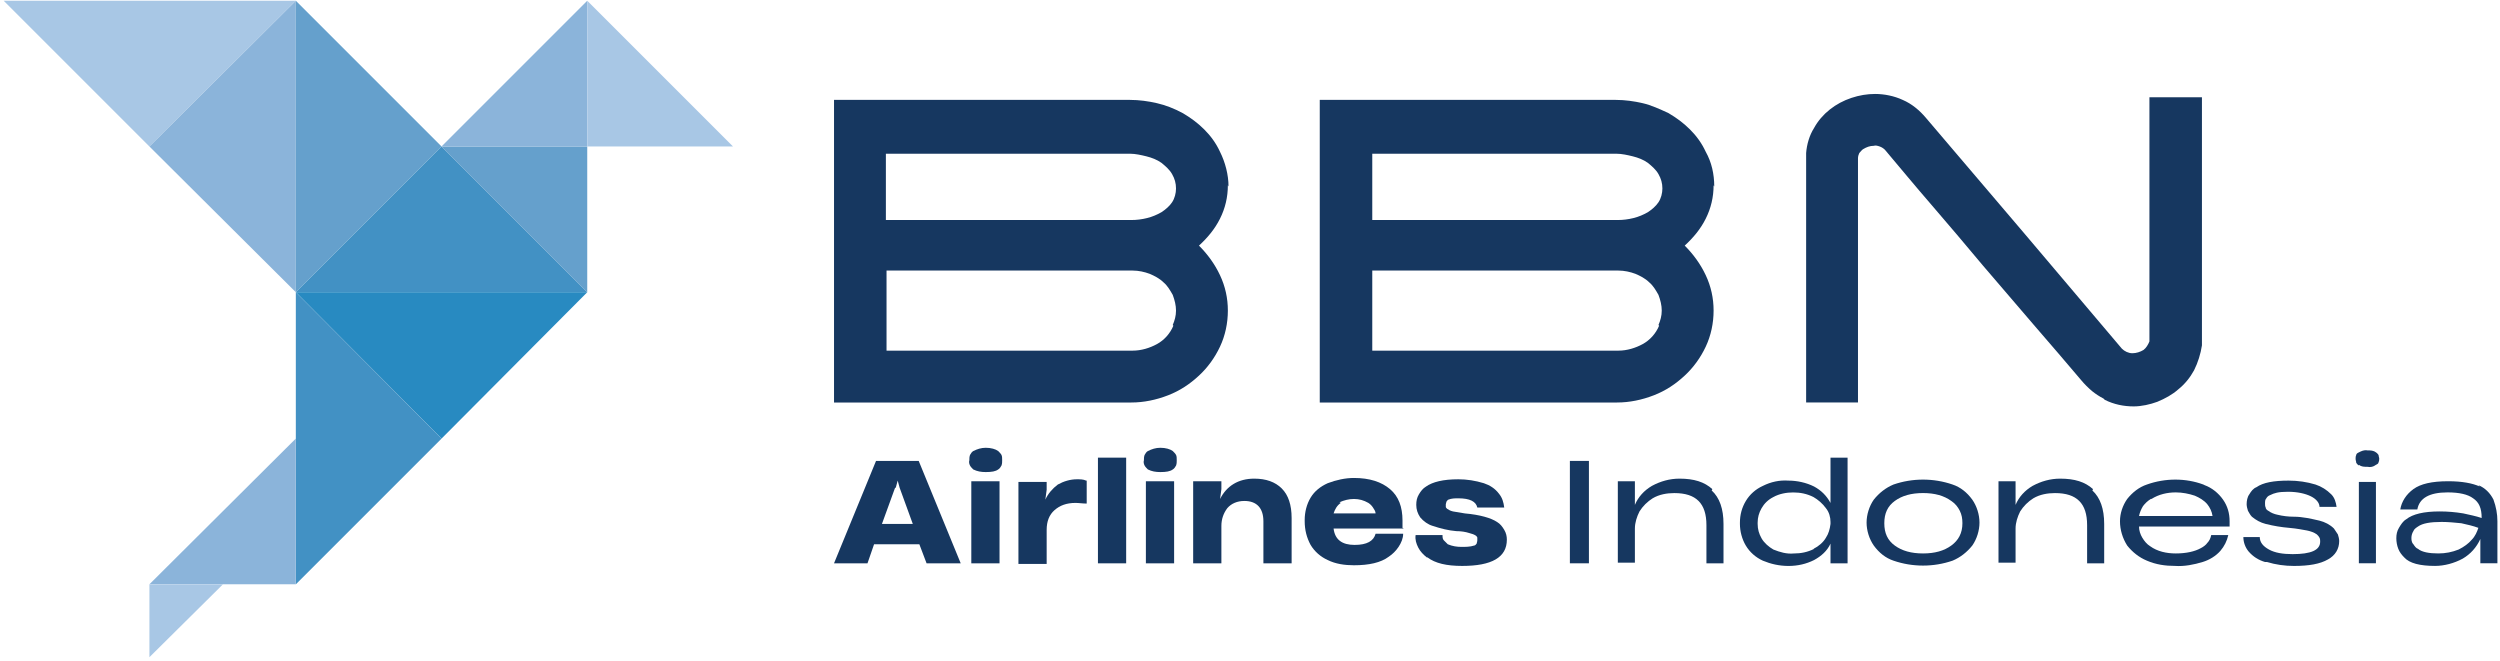 <svg width="594" height="157" viewBox="0 0 594 157" fill="none" xmlns="http://www.w3.org/2000/svg">
<path d="M70.277 0.18L35.498 34.803L0.875 0.18H70.277Z" fill="#A8C7E5"/>
<path d="M70.283 69.426L35.504 34.803L70.283 0.18V69.426Z" fill="#8BB4DA"/>
<path d="M70.289 69.426L104.912 34.803L70.289 0.18V69.426Z" fill="#65A0CC"/>
<path d="M139.535 69.426L104.912 34.803L70.289 69.426H139.535Z" fill="#4291C4"/>
<path d="M139.529 69.426V34.803H104.906L139.529 69.426Z" fill="#65A0CC"/>
<path d="M104.906 34.803H139.529V0.18L104.906 34.803Z" fill="#8BB4DA"/>
<path d="M139.535 0.18V34.803H174.158L139.535 0.18Z" fill="#A8C7E5"/>
<path d="M70.289 69.43L104.912 104.209L139.535 69.43H70.289Z" fill="#288AC1"/>
<path d="M70.289 138.832L104.912 104.209L70.289 69.43V138.832Z" fill="#4291C4"/>
<path d="M35.504 138.828H70.283V104.205L35.504 138.828Z" fill="#8BB4DA"/>
<path d="M52.971 138.836H35.504V156.148L52.971 138.836Z" fill="#A8C7E5"/>
<path d="M228.264 133.841H220.154L218.439 129.319H207.677L206.118 133.841H198.164L208.145 109.512H218.283L228.264 133.841ZM212.668 115.906L209.549 124.484H216.879L213.76 115.906L213.292 114.191L212.824 115.906H212.668Z" fill="#163760"/>
<path d="M231.25 111.539C230.939 111.227 230.627 110.915 230.471 110.603C230.315 110.292 230.159 109.824 230.315 109.356C230.315 108.888 230.315 108.576 230.471 108.108C230.627 107.796 230.939 107.328 231.25 107.172C232.186 106.704 233.122 106.393 234.214 106.393C235.461 106.393 236.553 106.704 237.177 107.172C237.489 107.484 237.801 107.796 237.957 108.108C238.113 108.42 238.113 108.888 238.113 109.356C238.113 109.824 238.113 110.136 237.957 110.603C237.801 110.915 237.489 111.383 237.177 111.539C236.553 112.007 235.617 112.163 234.214 112.163C233.122 112.163 232.186 112.007 231.25 111.539ZM237.489 133.841H230.783V114.346H237.489V133.841Z" fill="#163760"/>
<path d="M258.201 114.189V119.648C257.265 119.648 256.329 119.492 255.549 119.492C253.366 119.492 251.806 120.116 250.558 121.207C249.311 122.299 248.687 123.859 248.687 125.886V133.996H241.98V114.501H248.687V116.372L248.375 118.712C248.999 117.308 250.09 116.06 251.338 115.125C252.742 114.345 254.302 113.877 255.861 113.877C256.641 113.877 257.421 113.877 258.044 114.189H258.201Z" fill="#163760"/>
<path d="M267.577 133.846H260.871V108.736H267.577V133.846Z" fill="#163760"/>
<path d="M272.731 111.539C272.419 111.227 272.107 110.915 271.951 110.603C271.795 110.292 271.639 109.824 271.795 109.356C271.795 108.888 271.795 108.576 271.951 108.108C272.107 107.796 272.419 107.328 272.731 107.172C273.666 106.704 274.602 106.393 275.694 106.393C276.942 106.393 278.033 106.704 278.657 107.172C278.969 107.484 279.281 107.796 279.437 108.108C279.593 108.42 279.593 108.888 279.593 109.356C279.593 109.824 279.593 110.136 279.437 110.603C279.281 110.915 278.969 111.383 278.657 111.539C278.033 112.007 277.098 112.163 275.694 112.163C274.602 112.163 273.666 112.007 272.731 111.539ZM278.969 133.841H272.263V114.346H278.969V133.841Z" fill="#163760"/>
<path d="M304.55 116.064C306.11 117.624 306.89 119.963 306.89 123.082V133.843H300.184V123.862C300.184 120.743 298.624 119.027 295.661 119.027C293.946 119.027 292.542 119.651 291.606 120.743C290.67 121.991 290.202 123.394 290.202 124.954V133.843H283.496V114.348H290.202V116.22L289.89 118.559C291.45 115.44 294.257 113.725 298 113.725C300.808 113.725 302.991 114.504 304.55 116.064Z" fill="#163760"/>
<path d="M333.546 125.573H316.859C317.171 128.225 318.886 129.472 321.849 129.472C324.812 129.472 326.372 128.537 326.84 126.821H333.39C333.39 127.913 332.923 129.005 332.299 129.94C331.675 130.876 330.895 131.656 329.959 132.28C328.088 133.683 325.28 134.307 321.693 134.307C319.51 134.307 317.326 133.995 315.455 133.06C313.739 132.28 312.336 131.032 311.4 129.472C310.465 127.757 309.996 125.885 309.996 123.858V123.546C309.996 121.675 310.465 119.803 311.4 118.243C312.336 116.684 313.739 115.592 315.455 114.812C317.482 114.032 319.666 113.564 321.693 113.564C325.436 113.564 328.243 114.5 330.271 116.216C332.298 117.931 333.235 120.427 333.235 123.702V125.418L333.546 125.573ZM318.574 119.491C317.638 120.115 317.171 121.051 316.859 121.987H326.84C326.84 121.519 326.529 121.051 326.217 120.583C325.905 120.115 325.592 119.803 325.125 119.491C324.033 118.867 322.941 118.555 321.693 118.555C320.445 118.555 319.354 118.867 318.262 119.335L318.574 119.491Z" fill="#163760"/>
<path d="M339 132.436C338.22 131.813 337.441 131.033 336.973 130.097C336.505 129.161 336.193 128.225 336.349 127.134H342.743C342.743 127.601 342.743 128.069 343.055 128.381C343.367 128.693 343.679 129.005 343.991 129.317C345.083 129.785 346.175 129.941 347.266 129.941C348.202 129.941 349.294 129.941 350.23 129.629C350.541 129.629 350.697 129.317 350.853 129.161C350.853 129.005 351.009 128.693 351.009 128.381C351.009 128.225 351.009 127.914 351.009 127.758C351.009 127.602 350.853 127.446 350.697 127.29C350.229 126.978 349.761 126.822 349.137 126.666C348.202 126.354 347.11 126.198 346.018 126.198C344.147 126.042 342.275 125.574 340.404 124.95C339.312 124.638 338.22 123.858 337.44 122.923C336.817 121.987 336.505 121.051 336.505 119.96C336.505 119.024 336.661 118.244 337.129 117.464C337.597 116.684 338.064 116.061 338.844 115.593C340.404 114.501 342.9 113.877 346.487 113.877C348.514 113.877 350.541 114.189 352.569 114.813C353.973 115.281 355.22 116.061 356.156 117.308C356.935 118.244 357.248 119.336 357.404 120.583H351.009C350.697 119.18 349.294 118.4 346.487 118.4C345.707 118.4 344.927 118.4 344.147 118.712C343.991 118.712 343.835 119.024 343.679 119.18C343.679 119.336 343.523 119.648 343.523 119.804C343.523 119.959 343.523 120.272 343.523 120.428C343.523 120.584 343.679 120.739 343.835 120.895C344.303 121.207 344.615 121.363 345.238 121.519C346.174 121.675 347.11 121.831 348.046 121.987C351.633 122.299 354.284 123.079 355.688 124.014C356.468 124.482 356.936 125.106 357.404 125.886C357.872 126.666 358.028 127.446 358.028 128.226C358.028 132.437 354.44 134.464 347.422 134.464C343.679 134.464 341.028 133.84 339.156 132.436H339Z" fill="#163760"/>
<path d="M377.527 133.841H373.004V109.512H377.527V133.841Z" fill="#163760"/>
<path d="M406.697 116.532C408.568 118.248 409.504 120.899 409.504 124.486V133.843H405.449V124.798C405.449 122.146 404.825 120.275 403.577 119.027C402.33 117.779 400.459 117.156 397.807 117.156C396.092 117.156 394.22 117.468 392.66 118.403C391.412 119.183 390.321 120.275 389.541 121.523C388.917 122.77 388.45 124.174 388.45 125.577V133.688H384.395V114.348H388.45V119.963C389.229 118.092 390.633 116.532 392.505 115.44C394.532 114.348 396.715 113.725 399.055 113.725C402.486 113.725 404.981 114.504 406.853 116.22L406.697 116.532Z" fill="#163760"/>
<path d="M434.928 108.736H438.984V133.846H434.928V129.167C434.149 130.882 432.745 132.13 431.029 133.066C429.158 134.002 427.131 134.47 424.947 134.47C422.764 134.47 420.736 134.002 418.865 133.222C417.149 132.442 415.746 131.194 414.81 129.635C413.874 128.075 413.406 126.204 413.406 124.488V124.176C413.406 122.305 413.874 120.589 414.81 119.029C415.746 117.47 417.149 116.222 418.865 115.442C420.736 114.507 422.764 114.039 424.947 114.195C426.975 114.195 429.158 114.663 431.029 115.598C432.745 116.534 433.993 117.782 434.928 119.497V117.158V108.892V108.736ZM430.873 130.415C432.121 129.791 433.213 128.855 433.837 127.763C434.461 126.828 434.773 125.736 434.928 124.488V124.02C434.928 122.928 434.617 121.681 433.837 120.745C433.057 119.653 431.965 118.718 430.873 118.094C429.314 117.314 427.755 117.002 426.039 117.002C424.48 117.002 422.764 117.314 421.36 118.094C420.113 118.718 419.176 119.653 418.553 120.745C417.929 121.837 417.617 122.929 417.617 124.176V124.488C417.617 125.736 417.929 126.827 418.553 127.919C419.176 129.011 420.269 129.947 421.36 130.571C422.92 131.195 424.479 131.662 426.195 131.506C427.91 131.506 429.47 131.194 431.029 130.415H430.873Z" fill="#163760"/>
<path d="M449.895 133.214C448.023 132.591 446.463 131.343 445.216 129.627C444.124 128.068 443.5 126.04 443.5 124.169C443.5 122.297 444.124 120.27 445.216 118.71C446.463 117.15 448.023 115.903 449.895 115.123C454.417 113.563 459.408 113.563 463.931 115.123C465.802 115.747 467.362 116.994 468.61 118.71C469.702 120.27 470.325 122.297 470.325 124.169C470.325 126.04 469.702 128.068 468.61 129.627C467.362 131.187 465.802 132.435 463.931 133.214C459.408 134.774 454.417 134.774 449.895 133.214ZM463.619 129.627C465.334 128.38 466.27 126.664 466.27 124.325C466.27 123.233 466.115 122.297 465.647 121.361C465.179 120.425 464.555 119.646 463.619 119.022C461.903 117.774 459.72 117.15 456.913 117.15C454.105 117.15 451.922 117.774 450.207 119.022C448.491 120.27 447.711 121.985 447.711 124.325C447.711 126.664 448.491 128.38 450.207 129.627C451.922 130.875 454.105 131.499 456.913 131.499C459.72 131.499 461.903 130.875 463.619 129.627Z" fill="#163760"/>
<path d="M497.146 116.532C499.017 118.248 499.954 120.899 499.954 124.486V133.843H495.898V124.798C495.898 122.146 495.274 120.275 494.027 119.027C492.779 117.779 490.908 117.156 488.256 117.156C486.541 117.156 484.669 117.468 483.109 118.403C481.862 119.183 480.77 120.275 479.99 121.523C479.366 122.77 478.899 124.174 478.899 125.577V133.688H474.844V114.348H478.899V119.963C479.679 118.092 481.082 116.532 482.954 115.44C484.981 114.348 487.164 113.725 489.504 113.725C492.935 113.725 495.43 114.504 497.302 116.22L497.146 116.532Z" fill="#163760"/>
<path d="M523.826 115.279C525.541 115.903 527.101 117.15 528.193 118.71C529.285 120.27 529.753 121.985 529.753 123.857V125.105H508.23C508.23 126.04 508.542 126.976 509.01 127.756C509.477 128.536 510.102 129.315 510.881 129.783C512.597 131.031 514.78 131.499 516.964 131.499C519.459 131.499 521.486 131.031 522.89 130.251C523.514 129.939 524.138 129.471 524.449 129.004C524.917 128.536 525.229 127.912 525.385 127.132H529.441C529.129 128.535 528.504 129.783 527.569 130.875C526.477 132.123 524.918 133.058 523.358 133.526C521.331 134.15 518.991 134.618 516.808 134.462C514.468 134.462 512.285 134.15 510.102 133.214C508.23 132.435 506.67 131.187 505.423 129.627C504.331 127.912 503.707 125.884 503.707 123.857C503.707 121.985 504.331 120.113 505.423 118.554C506.67 116.994 508.23 115.747 510.102 115.123C514.468 113.563 519.303 113.563 523.514 115.123L523.826 115.279ZM511.037 118.554C510.258 119.022 509.634 119.646 509.166 120.27C508.698 121.049 508.386 121.829 508.23 122.609H525.698C525.542 121.517 525.073 120.581 524.449 119.802C523.67 118.866 522.578 118.242 521.486 117.774C520.083 117.306 518.523 116.994 516.964 116.994C514.936 116.994 512.908 117.462 511.193 118.554H511.037Z" fill="#163760"/>
<path d="M538.171 133.532C536.611 133.064 535.363 132.284 534.272 131.037C533.492 130.101 533.023 128.853 533.023 127.606H536.922C536.922 128.853 537.703 129.789 539.107 130.569C540.51 131.349 542.381 131.661 544.72 131.661C549.087 131.661 551.271 130.725 551.271 128.697C551.271 128.385 551.271 128.074 551.115 127.762C550.959 127.45 550.803 127.294 550.491 126.982C549.867 126.514 548.932 126.202 548.152 126.046C547.216 125.89 545.812 125.578 543.941 125.422C542.069 125.266 540.198 124.954 538.327 124.487C537.079 124.175 535.987 123.551 535.051 122.771C534.583 122.303 534.427 121.835 534.115 121.367C533.96 120.899 533.803 120.276 533.803 119.808C533.803 119.028 533.96 118.092 534.428 117.468C534.896 116.688 535.363 116.065 536.143 115.753C537.702 114.661 540.198 114.193 543.785 114.193C545.969 114.193 548.152 114.505 550.179 115.129C551.583 115.597 552.831 116.377 553.923 117.468C554.703 118.248 555.014 119.34 555.17 120.432H551.115C551.115 119.496 550.336 118.56 549.088 117.936C547.84 117.312 545.969 116.845 543.629 116.845C541.29 116.845 540.354 117.157 539.418 117.624C538.95 117.78 538.638 118.092 538.482 118.404C538.17 118.716 538.171 119.184 538.171 119.652C538.171 119.964 538.171 120.276 538.327 120.588C538.327 120.899 538.638 121.211 538.95 121.367C539.574 121.835 540.354 122.147 541.134 122.303C542.381 122.615 543.785 122.771 545.033 122.771C547.06 122.771 549.088 123.239 551.115 123.707C552.363 124.019 553.611 124.642 554.546 125.578C554.858 126.046 555.17 126.514 555.482 126.982C555.638 127.45 555.794 128.074 555.794 128.542C555.794 130.413 554.859 131.973 553.143 132.909C551.271 134 548.62 134.468 545.033 134.468C542.849 134.468 540.666 134.156 538.638 133.532H538.171Z" fill="#163760"/>
<path d="M560.467 110.601C560.155 110.445 560 110.133 559.844 109.977C559.844 109.665 559.688 109.354 559.688 109.042C559.688 108.73 559.688 108.418 559.844 108.106C559.844 107.794 560.155 107.638 560.467 107.482C561.091 107.17 561.715 106.858 562.495 107.014C563.275 107.014 563.899 107.014 564.522 107.482C564.834 107.638 564.99 107.95 565.146 108.106C565.146 108.418 565.302 108.73 565.302 108.886C565.302 109.198 565.302 109.51 565.146 109.821C565.146 110.133 564.834 110.289 564.522 110.445C563.899 110.913 563.275 111.069 562.495 110.913C561.715 110.913 561.091 110.913 560.467 110.445V110.601ZM564.522 133.839H560.467V114.5H564.522V133.839Z" fill="#163760"/>
<path d="M588.862 115.278C590.422 115.902 591.669 117.149 592.449 118.709C593.073 120.424 593.385 122.14 593.385 123.856V133.837H589.33V128.066C588.394 130.094 586.991 131.653 585.119 132.745C583.092 133.837 580.752 134.461 578.569 134.461C574.982 134.461 572.486 133.837 571.238 132.433C570.614 131.81 570.147 131.186 569.835 130.406C569.523 129.626 569.367 128.69 569.367 127.91C569.367 126.975 569.523 126.195 569.991 125.415C570.459 124.635 570.927 123.855 571.707 123.388C573.266 122.14 575.918 121.516 579.661 121.516C581.532 121.516 583.403 121.672 585.275 121.984C586.678 122.296 588.238 122.608 589.642 123.076C589.642 120.736 589.018 119.333 587.614 118.397C586.366 117.461 584.339 116.993 581.532 116.993C577.165 116.993 574.825 118.397 574.357 121.048H570.303C570.615 119.177 571.707 117.461 573.422 116.213C575.138 114.966 577.789 114.342 581.688 114.342C584.963 114.342 587.458 114.81 589.174 115.59L588.862 115.278ZM584.183 130.562C585.431 129.938 586.523 129.158 587.303 128.223C588.082 127.443 588.55 126.351 588.862 125.415C587.615 124.947 586.211 124.635 584.807 124.323C583.248 124.168 581.688 124.011 580.128 124.011C577.477 124.011 575.605 124.323 574.514 125.103C574.046 125.415 573.578 125.727 573.422 126.195C573.11 126.663 572.954 127.287 572.954 127.755C572.954 128.222 572.954 128.846 573.422 129.314C573.734 129.782 574.046 130.25 574.514 130.406C575.449 131.186 577.165 131.497 579.349 131.497C581.064 131.497 582.624 131.186 584.183 130.562Z" fill="#163760"/>
<path d="M291.74 44.011C291.74 46.819 291.116 49.47 289.868 51.965C288.621 54.46 286.905 56.488 284.878 58.359C286.905 60.387 288.621 62.726 289.868 65.378C291.116 68.029 291.74 70.836 291.74 73.799C291.74 76.763 291.116 79.726 289.868 82.377C288.621 85.028 286.905 87.368 284.878 89.24C282.694 91.267 280.355 92.827 277.548 93.918C274.74 95.01 271.777 95.634 268.814 95.634H198.164V23.736H268.502C270.685 23.736 272.869 24.048 274.897 24.516C276.924 24.984 278.951 25.764 280.979 26.855C282.85 27.947 284.566 29.195 286.126 30.755C287.685 32.314 288.933 34.03 289.868 36.057C291.116 38.552 291.896 41.516 291.896 44.323L291.74 44.011ZM210.329 52.277H268.814C270.062 52.277 271.309 52.121 272.557 51.809C273.805 51.497 274.896 51.029 275.988 50.405C276.924 49.782 277.86 49.002 278.484 48.066C279.108 47.13 279.419 45.883 279.419 44.791C279.419 43.543 279.108 42.451 278.484 41.36C277.86 40.268 276.924 39.488 275.988 38.708C274.896 37.928 273.649 37.461 272.401 37.149C271.153 36.837 269.75 36.525 268.502 36.525H210.485V52.433L210.329 52.277ZM278.639 77.23C279.107 76.139 279.419 75.047 279.419 73.799C279.419 72.552 279.107 71.304 278.639 70.056C278.016 68.965 277.392 67.873 276.456 67.093C275.52 66.157 274.273 65.534 273.181 65.066C271.933 64.598 270.53 64.286 269.126 64.286H210.641V83.313H269.126C271.154 83.313 273.181 82.689 274.897 81.754C276.612 80.818 278.016 79.258 278.796 77.387L278.639 77.23Z" fill="#163760"/>
<path d="M407.15 44.011C407.15 46.819 406.526 49.47 405.279 51.965C404.031 54.46 402.316 56.488 400.288 58.359C402.316 60.387 404.031 62.726 405.279 65.378C406.526 68.029 407.15 70.836 407.15 73.799C407.15 76.763 406.526 79.726 405.279 82.377C404.031 85.028 402.316 87.368 400.288 89.24C398.105 91.267 395.765 92.827 392.958 93.918C390.151 95.01 387.187 95.634 384.224 95.634H313.574V23.736H383.913C386.096 23.736 388.279 24.048 390.306 24.516C392.334 24.984 394.362 25.92 396.389 26.855C398.261 27.947 399.976 29.195 401.536 30.755C403.095 32.314 404.343 34.03 405.279 36.057C406.682 38.552 407.307 41.36 407.307 44.323L407.15 44.011ZM325.895 52.277H384.38C385.628 52.277 386.875 52.121 388.123 51.809C389.371 51.497 390.463 51.029 391.554 50.405C392.49 49.782 393.426 49.002 394.05 48.066C394.674 47.13 394.985 45.883 394.985 44.791C394.985 43.543 394.674 42.451 394.05 41.36C393.426 40.268 392.49 39.488 391.554 38.708C390.463 37.928 389.215 37.461 387.967 37.149C386.719 36.837 385.316 36.525 384.068 36.525H326.051V52.433L325.895 52.277ZM394.05 77.23C394.518 76.139 394.83 75.047 394.83 73.799C394.83 72.552 394.518 71.304 394.05 70.056C393.426 68.965 392.802 67.873 391.866 67.093C390.93 66.157 389.683 65.534 388.591 65.066C387.344 64.598 385.94 64.286 384.536 64.286H326.051V83.313H384.536C386.564 83.313 388.591 82.689 390.306 81.754C392.022 80.818 393.426 79.258 394.205 77.387L394.05 77.23Z" fill="#163760"/>
<path d="M499.786 94.69C498.851 94.222 497.915 93.598 497.135 92.974C496.199 92.195 495.264 91.259 494.484 90.323C491.053 86.268 487.31 81.901 483.255 77.222L471.09 63.03C467.035 58.195 462.98 53.361 458.925 48.682C454.87 44.003 451.283 39.636 447.852 35.581C447.54 35.269 447.072 34.957 446.604 34.801C446.136 34.645 445.668 34.489 445.2 34.645C444.265 34.645 443.485 34.957 442.705 35.425C442.393 35.581 442.081 36.049 441.769 36.361C441.613 36.673 441.457 37.141 441.457 37.608V95.626H429.137V36.361C429.293 34.333 429.916 32.15 431.008 30.434C432.879 27.003 436.155 24.508 439.898 23.26C441.769 22.636 443.641 22.324 445.513 22.324C447.696 22.324 450.035 22.792 452.062 23.728C454.246 24.664 456.118 26.223 457.677 28.095L480.915 55.388C488.557 64.433 496.355 73.635 504.153 82.837C504.777 83.461 505.713 83.929 506.649 83.929C507.584 83.929 508.52 83.617 509.3 83.149C509.924 82.681 510.392 81.901 510.704 81.121V23.104H523.181V82.057C522.869 84.085 522.244 86.112 521.309 87.984C520.373 89.699 519.125 91.259 517.566 92.506C516.162 93.754 514.447 94.69 512.576 95.47C510.86 96.094 508.832 96.561 506.961 96.561C504.621 96.561 502.282 96.094 500.099 95.002L499.786 94.69Z" fill="#163760"/>
</svg>
